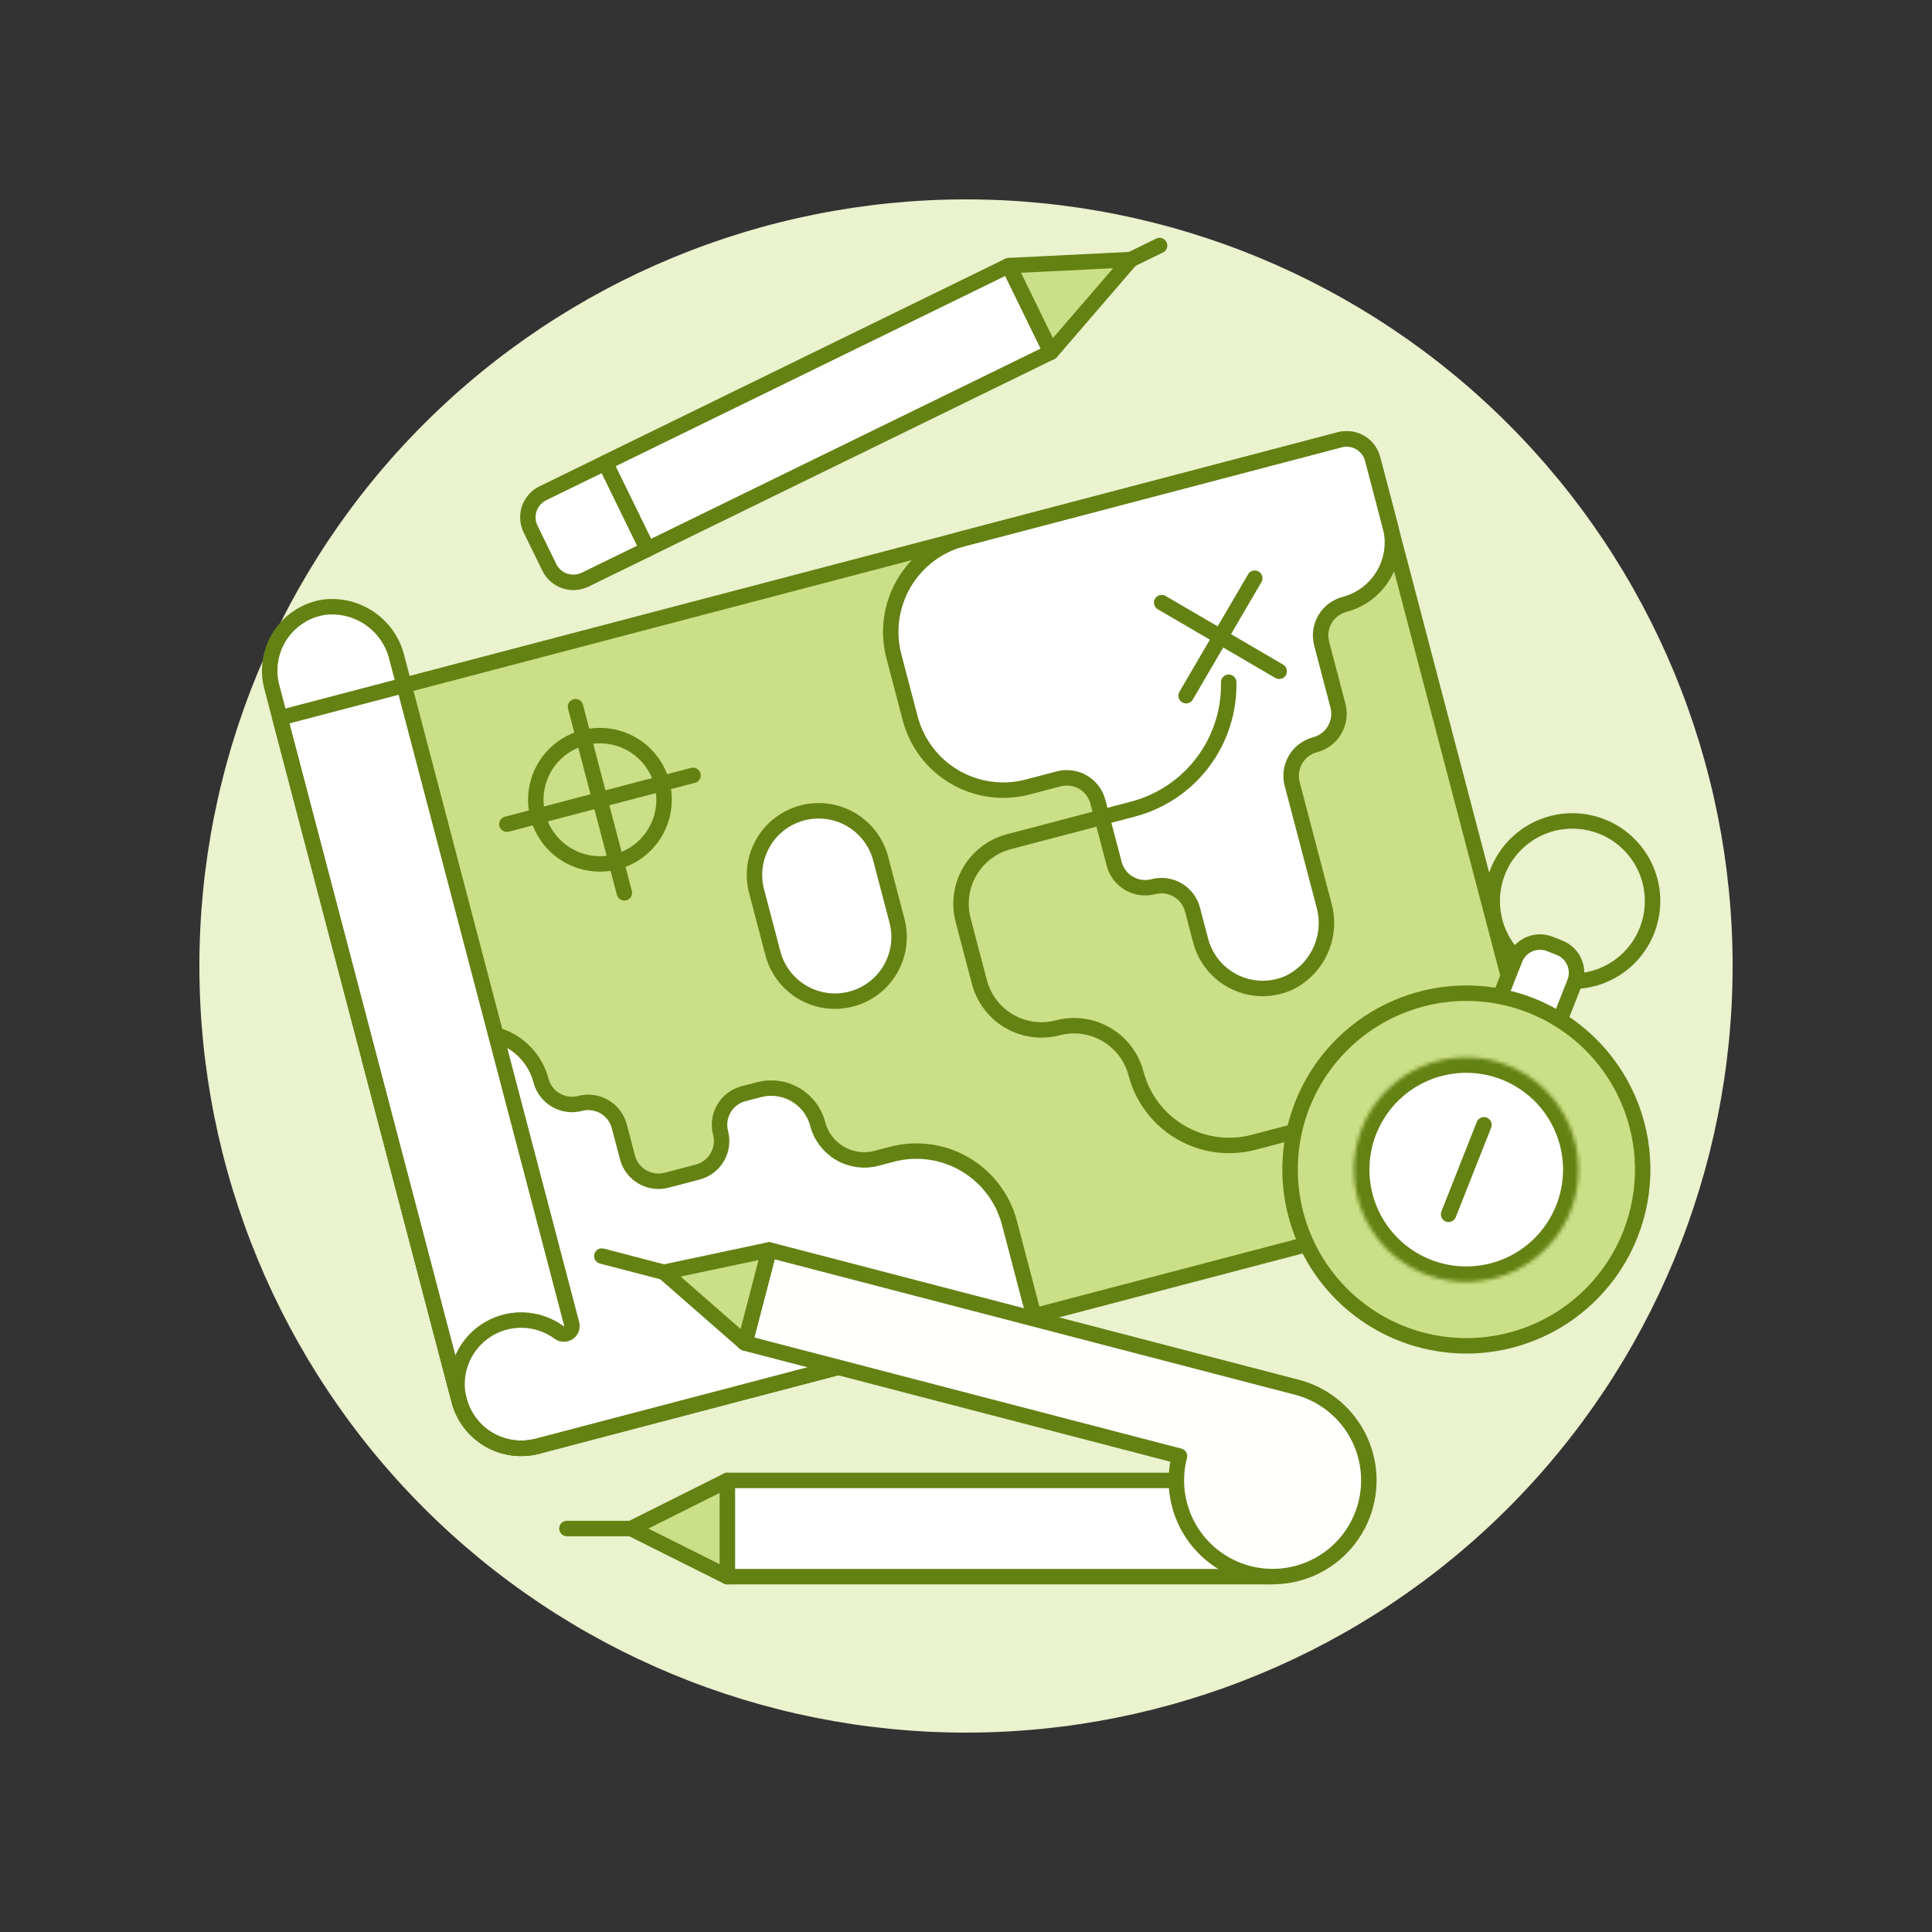 <?xml version="1.0" encoding="UTF-8"?>
<svg xmlns="http://www.w3.org/2000/svg" width="500" height="500" viewBox="0 0 500 500" fill="none">
  <rect x="0" y="0" width="500" height="500" fill="#333333" stroke="none"/>
  <g id="map-navigation 2">
    <path id="Vector" d="M51.6 250C51.6 302.619 72.503 353.083 109.71 390.29C146.917 427.497 197.381 448.4 250 448.4C302.619 448.4 353.083 427.497 390.29 390.29C427.497 353.083 448.4 302.619 448.4 250C448.4 197.381 427.497 146.917 390.29 109.71C353.083 72.503 302.619 51.6 250 51.6C197.381 51.6 146.917 72.503 109.71 109.71C72.503 146.917 51.6 197.381 51.6 250Z" fill="#EAF2CE"></path>
    <path id="Vector_2" d="M72.462 185.798L346.794 113.803C348.57 113.35 350.453 113.617 352.032 114.546C353.612 115.475 354.76 116.991 355.226 118.763L404.043 304.763L139.094 374.288C136.986 374.841 134.789 374.974 132.629 374.678C130.469 374.382 128.388 373.664 126.506 372.564C124.623 371.464 122.976 370.004 121.658 368.268C120.339 366.531 119.376 364.552 118.823 362.443L72.462 185.798Z" fill="#CBDF86"></path>
    <path id="Vector_3" d="M95.64 274.12L119.731 267.801C121.839 267.247 124.037 267.114 126.197 267.41C128.357 267.705 130.438 268.423 132.321 269.523C134.203 270.623 135.85 272.083 137.168 273.82C138.487 275.557 139.449 277.537 140.002 279.646C140.279 280.7 140.761 281.69 141.42 282.558C142.08 283.426 142.904 284.156 143.845 284.705C144.787 285.255 145.827 285.613 146.907 285.76C147.988 285.908 149.086 285.841 150.14 285.563C151.195 285.286 152.293 285.22 153.373 285.368C154.453 285.516 155.493 285.875 156.434 286.425C157.375 286.975 158.198 287.705 158.857 288.573C159.516 289.442 159.997 290.431 160.274 291.485L162.382 299.516C162.941 301.645 164.323 303.466 166.224 304.576C168.126 305.687 170.39 305.997 172.52 305.438L180.56 303.33C181.614 303.054 182.604 302.572 183.472 301.913C184.34 301.254 185.07 300.431 185.62 299.49C186.17 298.549 186.529 297.509 186.677 296.429C186.825 295.349 186.759 294.251 186.482 293.197C185.923 291.068 186.232 288.804 187.342 286.902C188.452 285.001 190.271 283.619 192.4 283.058L196.417 282.007C197.999 281.592 199.646 281.492 201.266 281.714C202.886 281.936 204.447 282.475 205.858 283.3C207.27 284.125 208.505 285.219 209.494 286.522C210.482 287.824 211.205 289.309 211.62 290.89C212.458 294.085 214.532 296.815 217.384 298.481C220.235 300.147 223.632 300.612 226.827 299.774L230.84 298.717C237.224 297.043 244.012 297.972 249.712 301.299C255.412 304.627 259.558 310.081 261.239 316.464L267.563 340.55L139.099 374.278C136.991 374.831 134.793 374.964 132.633 374.668C130.473 374.372 128.393 373.654 126.51 372.554C124.628 371.454 122.981 369.994 121.663 368.258C120.344 366.521 119.381 364.542 118.828 362.433L95.64 274.12Z" fill="white"></path>
    <path id="Vector_4" d="M310.725 243.423C311.34 245.76 312.456 247.934 313.997 249.795C315.538 251.656 317.466 253.158 319.648 254.197C321.829 255.236 324.21 255.786 326.626 255.81C329.042 255.834 331.434 255.331 333.636 254.335C337.266 252.557 340.156 249.558 341.797 245.863C343.439 242.169 343.727 238.014 342.613 234.128L334.409 202.88C334.133 201.826 334.066 200.727 334.214 199.648C334.362 198.568 334.721 197.528 335.271 196.587C335.821 195.646 336.551 194.822 337.419 194.163C338.288 193.504 339.277 193.023 340.331 192.747C341.386 192.47 342.376 191.989 343.245 191.33C344.114 190.67 344.844 189.847 345.394 188.905C345.944 187.963 346.303 186.923 346.45 185.842C346.598 184.762 346.531 183.663 346.254 182.608L342.043 166.553C341.484 164.423 341.794 162.159 342.904 160.257C344.015 158.356 345.835 156.974 347.965 156.415C350.074 155.861 352.053 154.898 353.789 153.58C355.526 152.262 356.986 150.615 358.086 148.732C359.186 146.85 359.904 144.769 360.2 142.609C360.495 140.449 360.363 138.252 359.809 136.143L355.241 118.743C354.775 116.971 353.626 115.456 352.047 114.527C350.467 113.598 348.585 113.33 346.809 113.784L249.107 139.442C242.719 141.118 237.258 145.264 233.926 150.967C230.594 156.67 229.664 163.463 231.34 169.851L235.556 185.912C236.387 189.075 237.832 192.044 239.809 194.648C241.787 197.253 244.258 199.442 247.082 201.092C249.906 202.741 253.027 203.818 256.267 204.261C259.508 204.704 262.803 204.504 265.966 203.674L273.992 201.571C276.121 201.012 278.386 201.322 280.287 202.432C282.188 203.543 283.57 205.363 284.13 207.493L288.346 223.548C288.622 224.603 289.103 225.593 289.761 226.461C290.42 227.33 291.243 228.06 292.185 228.61C293.126 229.16 294.166 229.519 295.246 229.667C296.326 229.815 297.425 229.748 298.479 229.471C300.609 228.912 302.873 229.222 304.775 230.332C306.676 231.443 308.058 233.263 308.617 235.393L310.725 243.423Z" fill="white"></path>
    <path id="Vector_5" d="M310.725 243.423C311.34 245.76 312.456 247.934 313.997 249.795C315.538 251.656 317.466 253.158 319.648 254.197C321.829 255.236 324.21 255.786 326.626 255.81C329.042 255.834 331.434 255.331 333.636 254.335C337.266 252.557 340.156 249.558 341.797 245.863C343.439 242.169 343.727 238.014 342.613 234.128L334.409 202.88C334.133 201.826 334.066 200.727 334.214 199.648C334.362 198.568 334.721 197.528 335.271 196.587C335.821 195.646 336.551 194.822 337.419 194.163C338.288 193.504 339.277 193.023 340.331 192.747C341.386 192.47 342.376 191.989 343.245 191.33C344.114 190.67 344.844 189.847 345.394 188.905C345.944 187.963 346.303 186.923 346.45 185.842C346.598 184.762 346.531 183.663 346.254 182.608L342.043 166.553C341.484 164.423 341.794 162.159 342.904 160.257C344.015 158.356 345.835 156.974 347.965 156.415C350.074 155.861 352.053 154.898 353.789 153.58C355.526 152.262 356.986 150.615 358.086 148.732C359.186 146.85 359.904 144.769 360.2 142.609C360.495 140.449 360.363 138.252 359.809 136.143L355.241 118.743C354.775 116.971 353.626 115.456 352.047 114.527C350.467 113.598 348.585 113.33 346.809 113.784L249.107 139.442C242.719 141.118 237.258 145.264 233.926 150.967C230.594 156.67 229.664 163.463 231.34 169.851L235.556 185.912C236.387 189.075 237.832 192.044 239.809 194.648C241.787 197.253 244.258 199.442 247.082 201.092C249.906 202.741 253.027 203.818 256.267 204.261C259.508 204.704 262.803 204.504 265.966 203.674L273.992 201.571C276.121 201.012 278.386 201.322 280.287 202.432C282.188 203.543 283.57 205.363 284.13 207.493L288.346 223.548C288.622 224.603 289.103 225.593 289.761 226.461C290.42 227.33 291.243 228.06 292.185 228.61C293.126 229.16 294.166 229.519 295.246 229.667C296.326 229.815 297.425 229.748 298.479 229.471C300.609 228.912 302.873 229.222 304.775 230.332C306.676 231.443 308.058 233.263 308.617 235.393L310.725 243.423Z" stroke="#648213" stroke-width="4" stroke-linecap="round" stroke-linejoin="round"></path>
    <path id="Vector_6" d="M195.807 230.656L200.023 246.711C201.141 250.97 203.905 254.611 207.707 256.831C211.51 259.052 216.038 259.672 220.297 258.553C224.556 257.435 228.196 254.671 230.417 250.869C232.638 247.067 233.257 242.538 232.139 238.279L227.923 222.219C227.369 220.11 226.406 218.131 225.087 216.395C223.769 214.658 222.121 213.199 220.239 212.099C218.356 210.999 216.275 210.281 214.115 209.986C211.955 209.69 209.758 209.823 207.649 210.377C205.54 210.931 203.561 211.894 201.825 213.213C200.088 214.531 198.629 216.179 197.529 218.061C196.43 219.944 195.711 222.025 195.416 224.185C195.121 226.345 195.253 228.542 195.807 230.651V230.656Z" fill="white"></path>
    <path id="Vector_7" d="M195.807 230.656L200.023 246.711C201.141 250.97 203.905 254.611 207.707 256.831C211.51 259.052 216.038 259.672 220.297 258.553C224.556 257.435 228.196 254.671 230.417 250.869C232.638 247.067 233.257 242.538 232.139 238.279L227.923 222.219C227.369 220.11 226.406 218.131 225.087 216.395C223.769 214.658 222.121 213.199 220.239 212.099C218.356 210.999 216.275 210.281 214.115 209.986C211.955 209.69 209.758 209.823 207.649 210.377C205.54 210.931 203.561 211.894 201.825 213.213C200.088 214.531 198.629 216.179 197.529 218.061C196.43 219.944 195.711 222.025 195.416 224.185C195.121 226.345 195.253 228.542 195.807 230.651V230.656Z" stroke="#648213" stroke-width="4" stroke-linecap="round" stroke-linejoin="round"></path>
    <path id="Vector_8" d="M171.32 202.766C172.153 205.942 172.026 209.293 170.954 212.397C169.882 215.501 167.915 218.217 165.299 220.202C162.684 222.187 159.539 223.352 156.262 223.55C152.984 223.748 149.722 222.969 146.887 221.313C144.052 219.656 141.772 217.196 140.335 214.244C138.898 211.292 138.369 207.98 138.814 204.727C139.26 201.474 140.66 198.426 142.837 195.969C145.015 193.511 147.872 191.755 151.048 190.922C153.157 190.367 155.354 190.234 157.514 190.53C159.675 190.825 161.755 191.543 163.638 192.643C165.521 193.743 167.168 195.204 168.486 196.94C169.804 198.677 170.767 200.657 171.32 202.766Z" stroke="#648213" stroke-width="4" stroke-linecap="round" stroke-linejoin="round"></path>
    <path id="Vector_9" d="M148.94 182.891L161.583 231.068" stroke="#648213" stroke-width="4" stroke-linecap="round" stroke-linejoin="round"></path>
    <path id="Vector_10" d="M131.173 213.301L179.35 200.658" stroke="#648213" stroke-width="4" stroke-linecap="round" stroke-linejoin="round"></path>
    <path id="Vector_11" d="M95.64 274.12L119.731 267.801C121.839 267.247 124.037 267.114 126.197 267.41C128.357 267.705 130.438 268.423 132.321 269.523C134.203 270.623 135.85 272.083 137.168 273.82C138.487 275.557 139.449 277.537 140.002 279.646C140.279 280.7 140.761 281.69 141.42 282.558C142.08 283.426 142.904 284.156 143.845 284.705C144.787 285.255 145.827 285.613 146.907 285.76C147.988 285.908 149.086 285.841 150.14 285.563C151.195 285.286 152.293 285.22 153.373 285.368C154.453 285.516 155.493 285.875 156.434 286.425C157.375 286.975 158.198 287.705 158.857 288.573C159.516 289.442 159.997 290.431 160.274 291.485L162.382 299.516C162.941 301.645 164.323 303.466 166.224 304.576C168.126 305.687 170.39 305.997 172.52 305.438L180.56 303.33C181.614 303.054 182.604 302.572 183.472 301.913C184.34 301.254 185.07 300.431 185.62 299.49C186.17 298.549 186.529 297.509 186.677 296.429C186.825 295.349 186.759 294.251 186.482 293.197C185.923 291.068 186.232 288.804 187.342 286.902C188.452 285.001 190.271 283.619 192.4 283.058L196.417 282.007C197.999 281.592 199.646 281.492 201.266 281.714C202.886 281.936 204.447 282.475 205.858 283.3C207.27 284.125 208.505 285.219 209.494 286.522C210.482 287.824 211.205 289.309 211.62 290.89C212.458 294.085 214.532 296.815 217.384 298.481C220.235 300.147 223.632 300.612 226.827 299.774L230.84 298.717C237.224 297.043 244.012 297.972 249.712 301.299C255.412 304.627 259.558 310.081 261.239 316.464L267.563 340.55L139.099 374.278C136.991 374.831 134.793 374.964 132.633 374.668C130.473 374.372 128.393 373.654 126.51 372.554C124.628 371.454 122.981 369.994 121.663 368.258C120.344 366.521 119.381 364.542 118.828 362.433L95.64 274.12Z" stroke="#648213" stroke-width="4" stroke-linecap="round" stroke-linejoin="round"></path>
    <path id="Vector_12" d="M139.094 374.288C136.986 374.841 134.789 374.974 132.628 374.678C130.468 374.382 128.388 373.664 126.505 372.564C124.623 371.464 122.976 370.004 121.658 368.268C120.339 366.531 119.376 364.552 118.823 362.443" stroke="#648213" stroke-width="4" stroke-linecap="round" stroke-linejoin="round"></path>
    <path id="Vector_13" d="M118.823 362.443C117.951 359.122 118.13 355.612 119.336 352.398C120.542 349.183 122.715 346.421 125.556 344.492C128.396 342.564 131.765 341.563 135.198 341.629C138.631 341.695 141.959 342.824 144.724 344.86C145.074 345.111 145.493 345.247 145.923 345.251C146.354 345.254 146.774 345.123 147.128 344.878C147.481 344.632 147.75 344.283 147.897 343.878C148.044 343.473 148.062 343.033 147.948 342.618L102.713 170.258C101.727 166.14 99.262 162.529 95.787 160.111C92.311 157.693 88.068 156.637 83.865 157.144C81.567 157.499 79.37 158.334 77.415 159.592C75.46 160.851 73.791 162.507 72.517 164.451C71.242 166.396 70.39 168.586 70.016 170.881C69.641 173.176 69.753 175.524 70.344 177.772L118.823 362.443Z" fill="white"></path>
    <path id="Vector_14" d="M317.987 176.562C318.143 184.022 315.784 191.317 311.29 197.274C306.796 203.23 300.428 207.5 293.212 209.397L261.096 217.829C256.839 218.949 253.201 221.712 250.98 225.512C248.76 229.312 248.138 233.838 249.251 238.096L253.467 254.152C254.02 256.26 254.984 258.239 256.302 259.976C257.62 261.713 259.267 263.172 261.15 264.272C263.032 265.372 265.113 266.09 267.273 266.386C269.433 266.682 271.63 266.549 273.739 265.996C275.847 265.443 278.044 265.31 280.204 265.606C282.364 265.902 284.445 266.62 286.327 267.72C288.21 268.82 289.857 270.279 291.175 272.016C292.494 273.753 293.457 275.732 294.01 277.84C295.682 284.229 299.822 289.693 305.521 293.029C311.22 296.365 318.011 297.302 324.4 295.632L340.46 291.421C346.289 289.891 352.474 290.526 357.869 293.209C363.265 295.891 367.505 300.438 369.804 306.008" stroke="#648213" stroke-width="4" stroke-linecap="round" stroke-linejoin="round"></path>
    <path id="Vector_15" d="M371.178 310.269L371.942 313.181" stroke="#648213" stroke-width="4" stroke-linecap="round" stroke-linejoin="round"></path>
    <path id="Vector_16" d="M300.642 155.953L331.051 173.72" stroke="#648213" stroke-width="4" stroke-linecap="round" stroke-linejoin="round"></path>
    <path id="Vector_17" d="M324.727 149.634L306.966 180.044" stroke="#648213" stroke-width="4" stroke-linecap="round" stroke-linejoin="round"></path>
    <path id="Vector_18" d="M156.643 119.75L261.071 68.742L272.003 91.121L167.575 142.12L156.643 119.75Z" fill="white"></path>
    <path id="Vector_19" d="M292.646 67.184L261.076 68.747L272.003 91.126L292.646 67.184Z" fill="#CBDF86" stroke="#648213" stroke-width="4" stroke-linecap="round" stroke-linejoin="round"></path>
    <path id="Vector_20" d="M292.646 67.184L300.101 63.544" stroke="#648213" stroke-width="4" stroke-linecap="round" stroke-linejoin="round"></path>
    <path id="Vector_21" d="M151.42 150.021C149.77 150.82 147.871 150.935 146.137 150.339C144.403 149.743 142.975 148.486 142.165 146.842L137.309 136.912C136.91 136.096 136.676 135.209 136.62 134.303C136.563 133.396 136.686 132.487 136.982 131.628C137.277 130.769 137.739 129.977 138.34 129.296C138.942 128.615 139.672 128.06 140.488 127.662L156.648 119.77L167.56 142.145L151.42 150.021Z" fill="white" stroke="#648213" stroke-width="4" stroke-linecap="round" stroke-linejoin="round"></path>
    <path id="Vector_22" d="M156.643 119.75L261.071 68.742L272.003 91.121L167.575 142.12L156.643 119.75Z" stroke="#648213" stroke-width="4" stroke-linecap="round" stroke-linejoin="round"></path>
    <path id="Vector_23" d="M188.228 383.136H329.345V408.04H188.228V383.136Z" fill="white"></path>
    <path id="Vector_24" d="M163.324 395.586H146.723" stroke="#648213" stroke-width="4" stroke-linecap="round" stroke-linejoin="round"></path>
    <path id="Vector_25" d="M188.228 383.136H329.345V408.04H188.228V383.136Z" stroke="#648213" stroke-width="4" stroke-linecap="round" stroke-linejoin="round"></path>
    <path id="Vector_26" d="M163.324 395.586L188.228 408.04V383.136L163.324 395.586Z" fill="#CBDF86" stroke="#648213" stroke-width="4" stroke-linecap="round" stroke-linejoin="round"></path>
    <path id="Vector_27" d="M192.781 347.573L305.249 376.837C304.007 381.604 304.207 386.632 305.823 391.285C307.438 395.938 310.397 400.008 314.326 402.979C318.255 405.951 322.976 407.69 327.893 407.978C332.811 408.266 337.703 407.089 341.952 404.597C346.2 402.104 349.614 398.407 351.762 393.974C353.909 389.542 354.694 384.571 354.017 379.692C353.339 374.813 351.231 370.245 347.957 366.564C344.683 362.884 340.391 360.257 335.624 359.016L199.056 323.478L192.781 347.573Z" fill="white"></path>
    <path id="Vector_28" d="M329.36 381.177C329.527 381.179 329.694 381.201 329.856 381.242C330.335 381.368 330.748 381.672 331.011 382.092C331.274 382.511 331.367 383.015 331.272 383.501C331.176 383.987 330.9 384.419 330.498 384.708C330.096 384.998 329.599 385.123 329.107 385.059C328.616 384.995 328.168 384.747 327.853 384.365C327.539 383.982 327.381 383.494 327.414 383C327.446 382.506 327.665 382.042 328.026 381.704C328.388 381.365 328.865 381.177 329.36 381.177ZM329.36 376.217C327.595 376.213 325.895 376.882 324.605 378.087C323.315 379.292 322.533 380.943 322.416 382.704C322.3 384.465 322.859 386.205 323.98 387.569C325.1 388.933 326.698 389.819 328.448 390.047C330.198 390.275 331.97 389.828 333.402 388.797C334.835 387.765 335.821 386.227 336.16 384.495C336.499 382.763 336.166 380.967 335.228 379.471C334.29 377.976 332.818 376.894 331.111 376.445C330.539 376.295 329.951 376.218 329.36 376.217Z" fill="#648213"></path>
    <path id="Vector_29" d="M72.462 185.798L346.794 113.803C348.57 113.35 350.453 113.617 352.032 114.546C353.612 115.475 354.76 116.991 355.226 118.763L404.043 304.763L139.094 374.288C136.986 374.841 134.789 374.974 132.629 374.678C130.469 374.382 128.388 373.664 126.506 372.564C124.623 371.464 122.976 370.004 121.658 368.268C120.339 366.531 119.376 364.552 118.823 362.443L72.462 185.798Z" stroke="#648213" stroke-width="4" stroke-linecap="round" stroke-linejoin="round"></path>
    <path id="Vector_30" d="M118.823 362.443C117.951 359.122 118.13 355.612 119.336 352.398C120.542 349.183 122.715 346.421 125.556 344.492C128.396 342.564 131.765 341.563 135.198 341.629C138.631 341.695 141.959 342.824 144.724 344.86C145.074 345.111 145.493 345.247 145.923 345.251C146.354 345.254 146.774 345.123 147.128 344.878C147.481 344.632 147.75 344.283 147.897 343.878C148.044 343.473 148.062 343.033 147.948 342.618L102.713 170.258C101.727 166.14 99.262 162.529 95.787 160.111C92.311 157.693 88.068 156.637 83.865 157.144C81.567 157.499 79.37 158.334 77.415 159.592C75.46 160.851 73.791 162.507 72.517 164.451C71.242 166.396 70.39 168.586 70.016 170.881C69.641 173.176 69.753 175.524 70.344 177.772L118.823 362.443Z" stroke="#648213" stroke-width="4" stroke-linecap="round" stroke-linejoin="round"></path>
    <path id="Vector_31" d="M406.488 313.364C404.379 318.709 400.732 323.309 396.008 326.581C391.285 329.854 385.697 331.652 379.951 331.749C374.206 331.846 368.561 330.237 363.729 327.126C358.898 324.015 355.098 319.541 352.809 314.27C350.52 308.999 349.846 303.168 350.871 297.514C351.897 291.86 354.575 286.637 358.569 282.505C362.562 278.373 367.692 275.518 373.308 274.301C378.924 273.084 384.774 273.56 390.12 275.668C393.67 277.068 396.91 279.154 399.654 281.806C402.398 284.458 404.593 287.625 406.113 291.125C407.632 294.626 408.448 298.392 408.512 302.207C408.577 306.023 407.889 309.814 406.488 313.364Z" fill="#FFFFFD" stroke="#648213" stroke-width="4" stroke-linecap="round" stroke-linejoin="round"></path>
    <path id="Vector_32" d="M171.82 329.251L155.755 325.07" stroke="#648213" stroke-width="4" stroke-linecap="round" stroke-linejoin="round"></path>
    <path id="Vector_33" d="M192.781 347.573L305.249 376.837C304.007 381.604 304.207 386.632 305.823 391.285C307.438 395.938 310.397 400.008 314.326 402.979C318.255 405.951 322.976 407.69 327.893 407.978C332.811 408.266 337.703 407.089 341.952 404.597C346.2 402.104 349.614 398.407 351.762 393.974C353.909 389.542 354.694 384.571 354.017 379.692C353.339 374.813 351.231 370.245 347.957 366.564C344.683 362.884 340.391 360.257 335.624 359.016L199.056 323.478L192.781 347.573Z" fill="#FFFFFD" stroke="#648213" stroke-width="4" stroke-linecap="round" stroke-linejoin="round"></path>
    <path id="Vector_34" d="M171.82 329.251L192.781 347.573L199.056 323.478L171.82 329.251Z" fill="#CBDF86" stroke="#648213" stroke-width="4" stroke-linecap="round" stroke-linejoin="round"></path>
    <path id="Vector_35" d="M386.177 233.206C386.177 238.709 388.363 243.988 392.255 247.88C396.147 251.772 401.426 253.958 406.929 253.958C412.433 253.958 417.712 251.772 421.604 247.88C425.496 243.988 427.682 238.709 427.682 233.206C427.682 227.702 425.496 222.423 421.604 218.531C417.712 214.639 412.433 212.453 406.929 212.453C401.426 212.453 396.147 214.639 392.255 218.531C388.363 222.423 386.177 227.702 386.177 233.206Z" stroke="#648213" stroke-width="4" stroke-linecap="round" stroke-linejoin="round"></path>
    <path id="Vector_36" d="M402.446 267.137L387.005 261.031L392.089 248.165C392.77 246.463 394.095 245.099 395.777 244.371C397.459 243.642 399.36 243.608 401.067 244.276L403.641 245.293C405.343 245.973 406.706 247.299 407.435 248.981C408.163 250.662 408.197 252.564 407.53 254.27L402.446 267.137Z" fill="white" stroke="#648213" stroke-width="4" stroke-linecap="round" stroke-linejoin="round"></path>
    <path id="Vector_37" d="M421.928 319.465C418.607 327.854 412.873 335.071 405.452 340.203C398.03 345.334 389.253 348.15 380.231 348.295C371.21 348.44 362.347 345.906 354.765 341.015C347.182 336.124 341.22 329.095 337.632 320.816C334.043 312.537 332.99 303.381 334.605 294.503C336.219 285.626 340.429 277.426 346.703 270.941C352.977 264.456 361.032 259.976 369.852 258.069C378.671 256.161 387.857 256.91 396.251 260.222C401.828 262.424 406.918 265.703 411.228 269.872C415.538 274.042 418.983 279.02 421.368 284.522C423.753 290.024 425.03 295.942 425.126 301.937C425.222 307.933 424.136 313.889 421.928 319.465Z" fill="#CBDF86"></path>
    <g id="Vector_38">
      <mask id="path-38-inside-1_1968_1212" fill="white">
        <path d="M406.488 313.364C404.379 318.709 400.732 323.309 396.008 326.581C391.285 329.854 385.697 331.652 379.951 331.749C374.206 331.846 368.561 330.237 363.729 327.126C358.898 324.015 355.098 319.541 352.809 314.27C350.52 308.999 349.846 303.168 350.871 297.514C351.897 291.86 354.575 286.637 358.569 282.505C362.562 278.373 367.692 275.518 373.308 274.301C378.924 273.084 384.774 273.56 390.12 275.668C393.67 277.068 396.91 279.154 399.654 281.806C402.398 284.458 404.593 287.625 406.113 291.125C407.632 294.626 408.448 298.392 408.512 302.207C408.577 306.023 407.889 309.814 406.488 313.364Z"></path>
      </mask>
      <path d="M406.488 313.364C404.379 318.709 400.732 323.309 396.008 326.581C391.285 329.854 385.697 331.652 379.951 331.749C374.206 331.846 368.561 330.237 363.729 327.126C358.898 324.015 355.098 319.541 352.809 314.27C350.52 308.999 349.846 303.168 350.871 297.514C351.897 291.86 354.575 286.637 358.569 282.505C362.562 278.373 367.692 275.518 373.308 274.301C378.924 273.084 384.774 273.56 390.12 275.668C393.67 277.068 396.91 279.154 399.654 281.806C402.398 284.458 404.593 287.625 406.113 291.125C407.632 294.626 408.448 298.392 408.512 302.207C408.577 306.023 407.889 309.814 406.488 313.364Z" fill="white" stroke="#648213" stroke-width="8" mask="url(#path-38-inside-1_1968_1212)"></path>
    </g>
    <path id="Vector_39" d="M421.928 319.465C418.607 327.854 412.873 335.071 405.452 340.203C398.03 345.334 389.253 348.15 380.231 348.295C371.21 348.44 362.347 345.906 354.765 341.015C347.182 336.124 341.22 329.095 337.632 320.816C334.043 312.537 332.99 303.381 334.605 294.503C336.219 285.626 340.429 277.426 346.703 270.941C352.977 264.456 361.032 259.976 369.852 258.069C378.671 256.161 387.857 256.91 396.251 260.222C401.828 262.424 406.918 265.703 411.228 269.872C415.538 274.042 418.983 279.02 421.368 284.522C423.753 290.024 425.03 295.942 425.126 301.937C425.222 307.933 424.136 313.889 421.928 319.465Z" stroke="#648213" stroke-width="4" stroke-linecap="round" stroke-linejoin="round"></path>
    <path id="Vector_40" d="M384.044 291.104L374.893 314.262" stroke="#648213" stroke-width="4" stroke-linecap="round" stroke-linejoin="round"></path>
  </g>
</svg>
